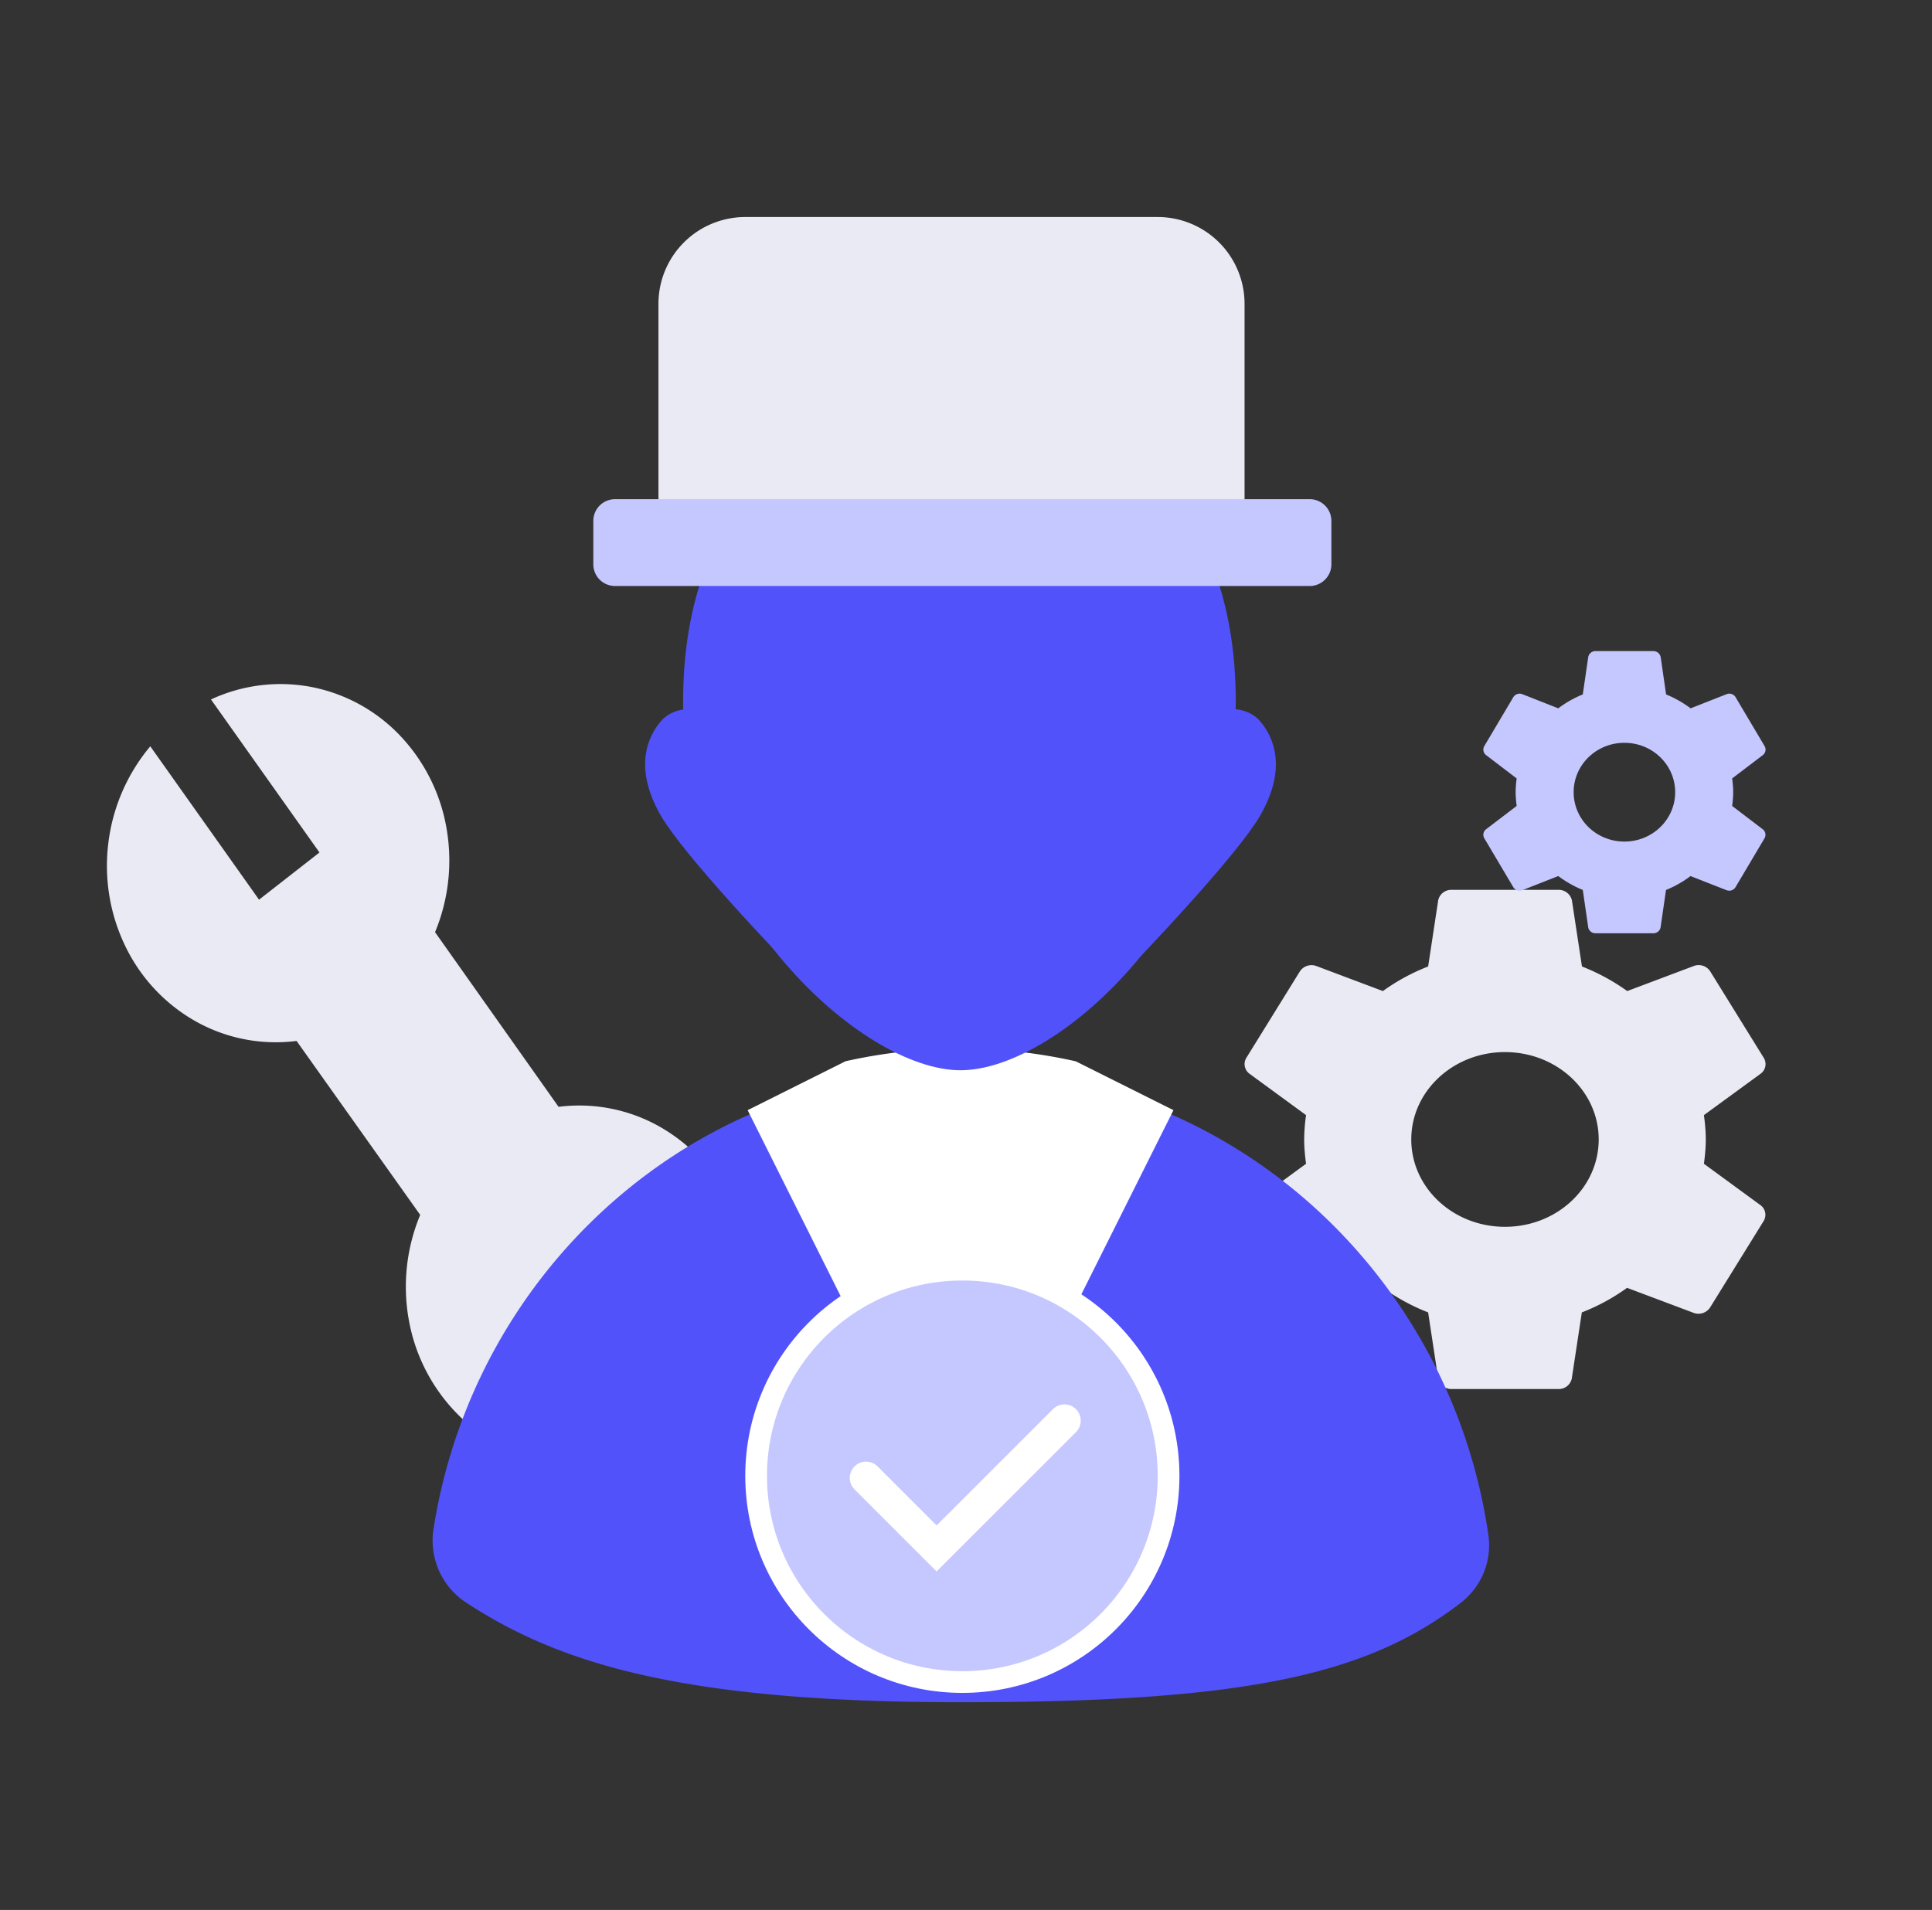<svg width="89" height="88" fill="none" xmlns="http://www.w3.org/2000/svg"><rect width="100%" height="100%" fill="#333333" stroke="none"/><path d="M6.921 34.383l5.012 7.07 2.784-2.175-4.998-7.051a7.599 7.599 0 014.606-.578 7.647 7.647 0 014.085 2.224 8.23 8.23 0 012.154 4.258 8.619 8.619 0 01-.523 4.819l5.69 8.047a7.53 7.53 0 014.546.852 7.907 7.907 0 013.27 3.382 8.497 8.497 0 01.863 4.744 8.549 8.549 0 01-1.841 4.467l-5.002-7.036-2.784 2.175 5.012 7.07a7.607 7.607 0 01-4.632.651 7.64 7.64 0 01-4.136-2.197 8.224 8.224 0 01-2.192-4.275 8.62 8.62 0 01.522-4.854l-5.695-8.015a7.531 7.531 0 01-4.578-.864A7.912 7.912 0 015.81 43.67a8.504 8.504 0 01-.824-4.786 8.54 8.54 0 011.916-4.472l.02-.03zm71.572 19.238c.049-.368.086-.742.086-1.121 0-.38-.037-.753-.086-1.121l2.608-1.904a.548.548 0 00.148-.736l-2.466-3.984a.632.632 0 00-.753-.248l-3.07 1.156a9.538 9.538 0 00-2.085-1.132l-.463-3.048a.623.623 0 00-.616-.483h-4.934a.611.611 0 00-.61.483l-.463 3.048a9.296 9.296 0 00-2.084 1.132l-3.071-1.155a.64.64 0 00-.752.247l-2.467 3.984a.55.55 0 00.148.736l2.602 1.904a8.32 8.32 0 00-.086 1.121c0 .38.037.753.086 1.121l-2.602 1.904a.548.548 0 00-.148.736l2.467 3.984a.631.631 0 00.752.248l3.07-1.156c.636.454 1.333.84 2.085 1.132l.463 3.048c.05.27.302.483.61.483h4.934a.611.611 0 00.61-.483l.463-3.048a9.296 9.296 0 002.084-1.132l3.071 1.155a.64.64 0 00.752-.247l2.467-3.984a.55.55 0 00-.148-.736l-2.602-1.904zm-9.164 2.904c-2.387 0-4.317-1.8-4.317-4.025 0-2.225 1.93-4.025 4.317-4.025 2.386 0 4.317 1.8 4.317 4.025 0 2.225-1.93 4.025-4.317 4.025z" fill="#EAEAF4"/><path d="M79.794 37.134c.027-.208.047-.42.047-.634 0-.215-.02-.426-.047-.634l1.413-1.075a.318.318 0 00.08-.416l-1.336-2.253a.335.335 0 00-.407-.14l-1.664.654a5.103 5.103 0 00-1.129-.64l-.25-1.723a.341.341 0 00-.335-.273h-2.672a.335.335 0 00-.33.273l-.251 1.723c-.407.165-.785.38-1.129.64l-1.663-.654a.339.339 0 00-.408.14l-1.336 2.252a.32.32 0 00.08.416l1.41 1.076c-.027.208-.047.42-.047.634 0 .215.02.426.047.634l-1.41 1.075a.318.318 0 00-.08.416l1.336 2.253c.084.14.257.198.408.14l1.663-.654c.344.257.721.475 1.129.64l.25 1.723a.335.335 0 00.331.273h2.672c.168 0 .305-.12.331-.273l.25-1.722c.408-.166.786-.38 1.13-.64l1.663.652c.15.056.324 0 .408-.14l1.336-2.252a.32.32 0 00-.08-.416l-1.41-1.075zm-4.964 1.641c-1.292 0-2.338-1.017-2.338-2.275s1.046-2.275 2.338-2.275c1.293 0 2.339 1.017 2.339 2.275s-1.046 2.275-2.339 2.275z" fill="#C5C7FF"/><path fill-rule="evenodd" clip-rule="evenodd" d="M21.475 73.84a3.416 3.416 0 01-1.506-3.384C21.839 58.47 31.996 49.31 44.246 49.31c12.332 0 22.544 9.282 24.314 21.384a3.344 3.344 0 01-1.242 3.135C62.97 77.195 57.31 78.43 44.246 78.43c-12.766 0-18.462-1.768-22.771-4.59z" fill="#5252FA"/><path fill-rule="evenodd" clip-rule="evenodd" d="M34.441 51.151l9.808 19.616 9.808-19.616-4.504-2.252a24.16 24.16 0 00-5.307-.587c-1.818 0-3.59.202-5.296.585l-4.509 2.254z" fill="#fff"/><g fill="#5252FA"><path d="M56.927 32.348c0 9.369-8.082 16.964-12.68 16.964-4.598 0-12.78-7.595-12.78-16.964 0-9.368 5.7-13.686 12.73-13.686s12.73 4.318 12.73 13.686z"/><path d="M58.04 33.22c-.637-.729-1.91-.729-2.547 0l-4.455 12.407c1.91-1.947 5.983-6.276 7.001-8.028 1.273-2.189.637-3.648 0-4.378zm-27.586 0c.636-.729 1.91-.729 2.546 0l4.455 12.407c-1.91-1.947-5.983-6.276-7.001-8.028-1.273-2.189-.637-3.648 0-4.378z"/></g><path d="M30.332 14a4 4 0 014-4h19a4 4 0 014 4v10h-27V14z" fill="#EAEAF4"/><path d="M27.332 24a1 1 0 011-1h32a1 1 0 011 1v2a1 1 0 01-1 1h-32a1 1 0 01-1-1v-2z" fill="#C5C7FF"/><circle cx="44.332" cy="68" r="9.5" fill="#C5C7FF" stroke="#fff"/><path d="M39.895 68.094l3.25 3.25 5.89-5.888" stroke="#fff" stroke-width="1.5" stroke-linecap="round"/></svg>